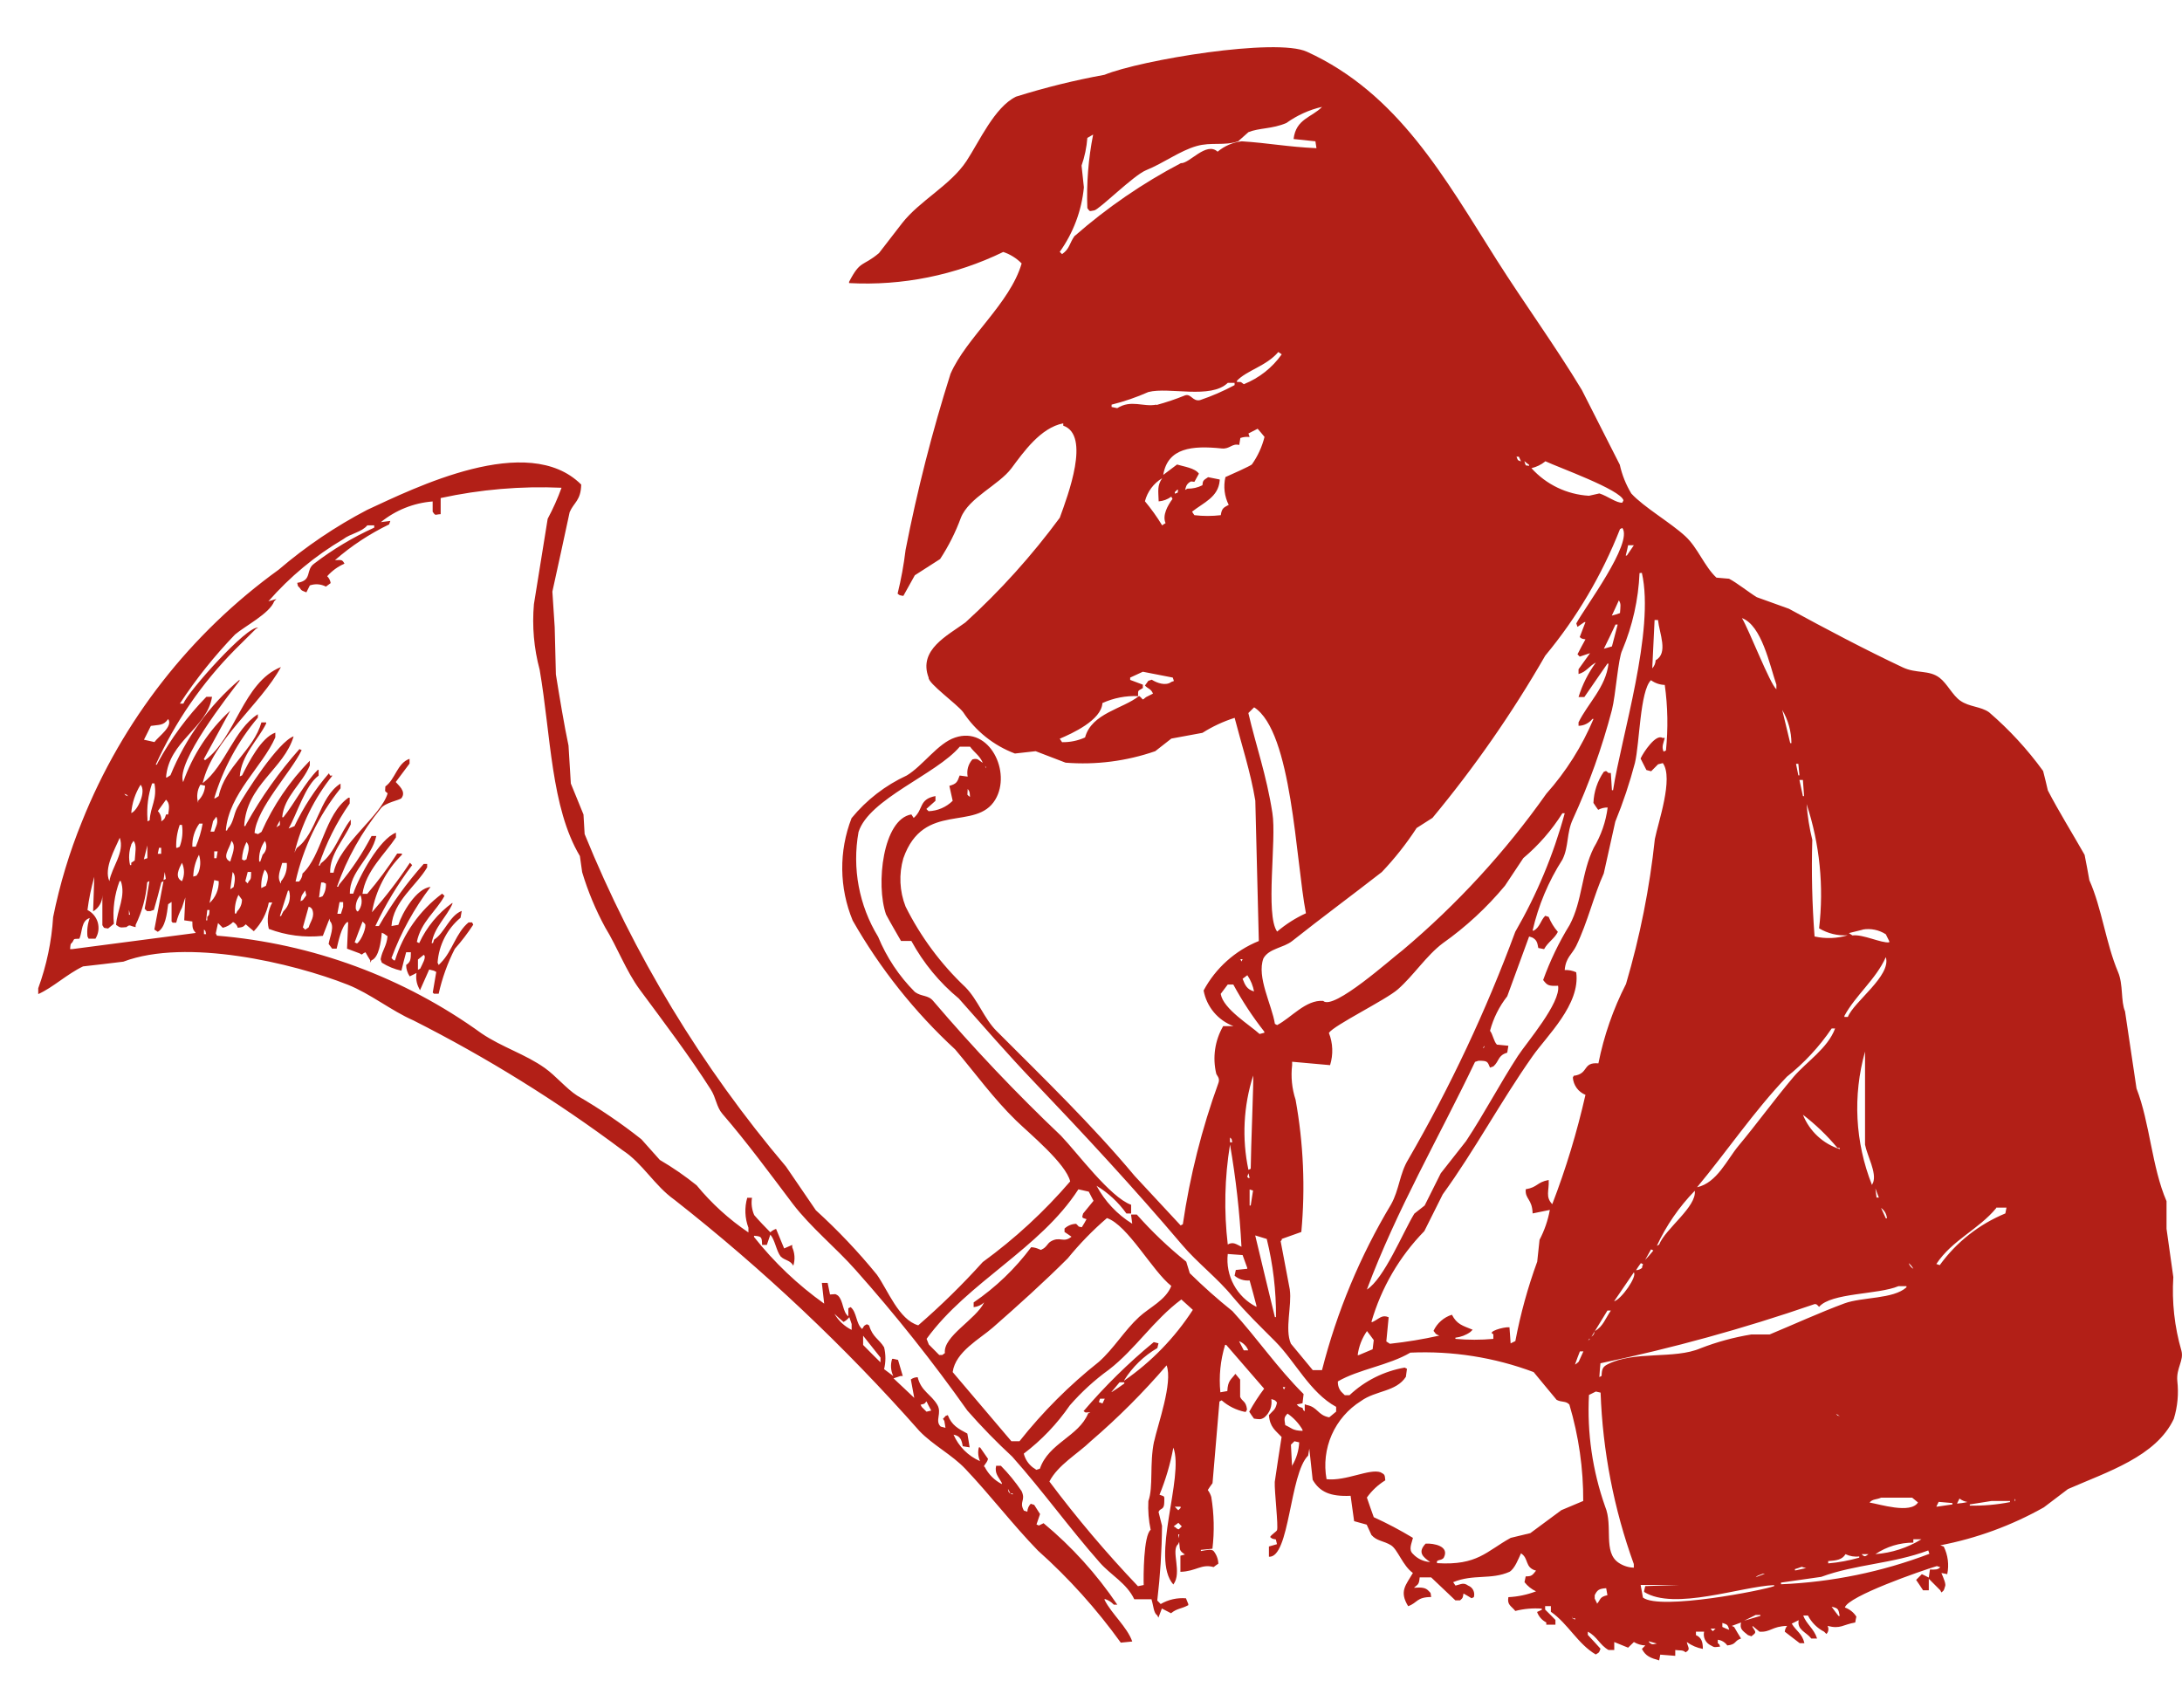 <svg width="46" height="36" viewBox="0 0 46 36" fill="none" xmlns="http://www.w3.org/2000/svg">
<path fill-rule="evenodd" clip-rule="evenodd" d="M45.988 28.477C45.842 27.973 45.784 27.448 45.817 26.924C45.769 26.586 45.723 26.244 45.674 25.906V25.324C45.362 24.602 45.324 23.674 45.041 22.947C44.961 22.406 44.881 21.863 44.799 21.322C44.707 21.107 44.764 20.758 44.653 20.496C44.393 19.881 44.311 19.148 44.047 18.557C44.016 18.379 43.982 18.201 43.947 18.023C43.695 17.578 43.395 17.096 43.172 16.664C43.141 16.527 43.107 16.391 43.072 16.254C42.741 15.798 42.359 15.383 41.932 15.016C41.754 14.891 41.517 14.906 41.327 14.773C41.163 14.66 41.049 14.41 40.889 14.289C40.667 14.119 40.398 14.205 40.113 14.07C39.321 13.697 38.483 13.254 37.713 12.834C37.488 12.752 37.26 12.672 37.035 12.59C36.871 12.49 36.609 12.281 36.451 12.201C36.363 12.195 36.275 12.185 36.185 12.178C35.928 11.938 35.793 11.547 35.529 11.305C35.219 11.018 34.654 10.693 34.391 10.405C34.277 10.217 34.195 10.012 34.148 9.798C33.883 9.272 33.615 8.747 33.348 8.222C32.788 7.294 32.129 6.39 31.553 5.481C30.453 3.745 29.477 1.97 27.553 1.091C26.904 0.791 24.053 1.263 23.284 1.577C22.653 1.692 22.03 1.846 21.418 2.038C20.965 2.261 20.646 2.983 20.375 3.395C20.037 3.907 19.389 4.229 19.017 4.706L18.531 5.335C18.182 5.63 18.142 5.474 17.9 5.942V5.968C19.021 6.029 20.14 5.803 21.15 5.312C21.297 5.361 21.43 5.444 21.538 5.554C21.293 6.399 20.367 7.122 20.038 7.882C19.652 9.1 19.336 10.339 19.091 11.593C19.054 11.903 18.998 12.211 18.923 12.515C18.97 12.554 18.956 12.548 19.044 12.563C19.124 12.417 19.206 12.272 19.286 12.128C19.464 12.013 19.642 11.901 19.819 11.786C19.998 11.513 20.145 11.221 20.257 10.915C20.427 10.489 21.057 10.227 21.323 9.872C21.575 9.534 21.938 9.015 22.415 8.925V8.974C22.995 9.174 22.515 10.437 22.342 10.915C21.753 11.714 21.087 12.454 20.353 13.122C19.981 13.397 19.353 13.696 19.577 14.286C19.561 14.405 20.177 14.845 20.304 15.013C20.566 15.412 20.949 15.718 21.396 15.886L21.833 15.837C22.043 15.919 22.253 15.999 22.464 16.079C23.104 16.13 23.747 16.047 24.354 15.837C24.469 15.749 24.581 15.661 24.694 15.571C24.913 15.53 25.132 15.489 25.35 15.45C25.561 15.316 25.789 15.21 26.028 15.134C26.166 15.671 26.364 16.272 26.464 16.88C26.489 17.868 26.514 18.852 26.538 19.839C26.04 20.04 25.628 20.409 25.374 20.882C25.405 21.051 25.48 21.209 25.59 21.341C25.701 21.473 25.844 21.574 26.005 21.634H25.786C25.611 21.936 25.559 22.294 25.64 22.634C25.648 22.671 25.724 22.726 25.688 22.827C25.337 23.793 25.085 24.793 24.936 25.81C24.92 25.817 24.905 25.826 24.89 25.835C24.563 25.485 24.241 25.135 23.919 24.79C23.019 23.712 22 22.728 21.008 21.735C20.745 21.472 20.614 21.077 20.353 20.813C19.836 20.325 19.409 19.749 19.091 19.113C18.963 18.788 18.947 18.43 19.044 18.094C19.472 16.877 20.576 17.539 20.983 16.857C21.327 16.283 20.865 15.303 20.136 15.549C19.772 15.668 19.458 16.143 19.116 16.349C18.665 16.557 18.267 16.864 17.952 17.249C17.682 17.945 17.691 18.718 17.976 19.407C18.552 20.418 19.281 21.335 20.136 22.124C20.558 22.624 20.954 23.171 21.421 23.624C21.698 23.894 22.472 24.53 22.561 24.907C22.015 25.543 21.396 26.114 20.718 26.607C20.293 27.079 19.838 27.525 19.358 27.941C18.948 27.824 18.716 27.195 18.486 26.873C18.092 26.389 17.662 25.936 17.2 25.516L16.57 24.594C14.793 22.497 13.36 20.131 12.325 17.584C12.316 17.447 12.31 17.31 12.301 17.172C12.212 16.953 12.122 16.736 12.034 16.518C12.019 16.252 12.002 15.984 11.985 15.718C11.899 15.318 11.79 14.663 11.719 14.218C11.712 13.886 11.702 13.556 11.694 13.224C11.679 12.974 11.663 12.724 11.645 12.472C11.768 11.915 11.889 11.357 12.009 10.798C12.099 10.589 12.245 10.554 12.253 10.216C11.127 9.093 8.731 10.292 7.741 10.749C7.073 11.098 6.447 11.521 5.874 12.011C4.016 13.352 2.577 15.195 1.727 17.323C1.462 17.973 1.259 18.647 1.12 19.335C1.088 19.847 0.982 20.353 0.806 20.835V20.958C1.114 20.821 1.412 20.536 1.751 20.374C2.034 20.343 2.317 20.309 2.601 20.274C3.927 19.774 6.167 20.3 7.329 20.759C7.803 20.946 8.253 21.311 8.712 21.511C10.261 22.294 11.738 23.211 13.126 24.251C13.55 24.526 13.794 24.993 14.218 25.294C16.084 26.759 17.813 28.39 19.383 30.169C19.671 30.469 20.069 30.669 20.353 30.969C20.88 31.525 21.346 32.139 21.882 32.691C22.533 33.272 23.118 33.923 23.628 34.631L23.87 34.607C23.76 34.297 23.436 34.027 23.287 33.732V33.709C23.361 33.731 23.428 33.773 23.481 33.83H23.554C23.12 33.187 22.597 32.608 22 32.113C21.967 32.131 21.933 32.147 21.9 32.162L21.851 32.139C21.877 32.066 21.9 31.994 21.926 31.92L21.803 31.727L21.73 31.703C21.686 31.748 21.66 31.808 21.658 31.871L21.586 31.848C21.476 31.656 21.632 31.639 21.536 31.435C21.407 31.244 21.262 31.066 21.1 30.902H21C20.964 31.068 21.052 31.135 21.121 31.266V31.289C20.965 31.209 20.839 31.082 20.759 30.926C20.708 30.912 20.805 30.859 20.829 30.756C20.774 30.674 20.716 30.594 20.661 30.514H20.636C20.611 30.611 20.62 30.713 20.661 30.805C20.411 30.696 20.211 30.496 20.102 30.246C20.247 30.273 20.273 30.357 20.296 30.49L20.442 30.514C20.427 30.414 20.409 30.314 20.393 30.223C20.204 30.123 20.063 30.049 19.981 29.834C19.91 29.865 19.952 29.834 19.908 29.883C19.864 29.932 19.876 29.891 19.908 29.957C19.918 30.006 19.925 30.057 19.932 30.102C19.9 30.094 19.868 30.086 19.832 30.076C19.701 29.953 19.864 29.795 19.76 29.617C19.628 29.393 19.419 29.332 19.346 29.035C19.294 29.035 19.244 29.052 19.202 29.082C19.225 29.213 19.251 29.342 19.274 29.471C19.128 29.334 18.984 29.195 18.837 29.059C18.885 29.043 18.937 29.025 18.984 29.01H19.032C18.999 28.897 18.966 28.783 18.932 28.67L18.832 28.647H18.808C18.769 28.767 18.777 28.897 18.832 29.01L18.638 28.865C18.675 28.713 18.675 28.555 18.638 28.404C18.531 28.228 18.397 28.195 18.322 27.943L18.275 27.918C18.191 27.959 18.226 27.953 18.175 28.018C18.042 27.906 18.067 27.668 17.933 27.557C17.916 27.564 17.9 27.572 17.884 27.582V27.752C17.758 27.652 17.784 27.428 17.666 27.314C17.595 27.268 17.619 27.287 17.498 27.291C17.481 27.209 17.464 27.129 17.448 27.047H17.326C17.343 27.193 17.359 27.34 17.375 27.484C16.818 27.087 16.32 26.614 15.896 26.078V26.053C16.06 26.064 16.061 26.082 16.066 26.246H16.166C16.19 26.174 16.214 26.102 16.24 26.029C16.34 26.143 16.364 26.369 16.458 26.49C16.549 26.578 16.658 26.564 16.724 26.684C16.765 26.556 16.756 26.417 16.701 26.295V26.246C16.644 26.272 16.588 26.295 16.531 26.32C16.473 26.182 16.418 26.045 16.361 25.908C16.316 25.923 16.274 25.947 16.24 25.98C16.132 25.871 15.996 25.73 15.9 25.617C15.85 25.502 15.833 25.376 15.853 25.252H15.753C15.693 25.459 15.702 25.681 15.778 25.883V25.983C15.368 25.706 15 25.371 14.686 24.989C14.441 24.792 14.182 24.613 13.91 24.454C13.78 24.31 13.651 24.165 13.522 24.019C13.093 23.679 12.639 23.371 12.165 23.097C11.938 22.95 11.716 22.679 11.484 22.515C11.071 22.222 10.584 22.079 10.151 21.786C8.515 20.603 6.586 19.891 4.573 19.726C4.565 19.708 4.556 19.693 4.549 19.677L4.596 19.46C4.629 19.491 4.662 19.525 4.696 19.56C4.778 19.541 4.854 19.499 4.913 19.439C4.938 19.451 4.959 19.467 4.976 19.488C4.994 19.509 5.006 19.534 5.013 19.56C5.129 19.546 5.123 19.542 5.181 19.487C5.238 19.536 5.295 19.587 5.351 19.632C5.512 19.465 5.622 19.255 5.667 19.027H5.74C5.647 19.197 5.621 19.395 5.667 19.583C6.03 19.721 6.42 19.771 6.806 19.73C6.848 19.624 6.888 19.519 6.928 19.415C6.937 19.4 6.944 19.382 6.953 19.366V19.415C7.064 19.529 6.953 19.743 6.928 19.9C6.953 19.933 6.976 19.964 7.002 20H7.097C7.138 19.832 7.197 19.537 7.316 19.442H7.34C7.333 19.627 7.324 19.815 7.316 20C7.404 20.032 7.494 20.065 7.583 20.1C7.654 20.145 7.605 20.118 7.705 20.076C7.736 20.133 7.769 20.19 7.805 20.246V20.295L7.831 20.246C7.989 20.188 8.031 19.856 8.049 19.664C8.128 19.696 8.107 19.7 8.17 19.737C8.15 19.956 8.062 20.018 8.024 20.223C8.032 20.246 8.042 20.27 8.049 20.295C8.176 20.375 8.316 20.433 8.462 20.465C8.493 20.336 8.526 20.206 8.562 20.076H8.662C8.662 20.229 8.653 20.282 8.562 20.344C8.563 20.43 8.589 20.513 8.637 20.584C8.684 20.561 8.737 20.538 8.781 20.512C8.763 20.62 8.78 20.731 8.83 20.828C8.839 20.844 8.846 20.862 8.854 20.877C8.918 20.733 8.983 20.584 9.048 20.44L9.148 20.465L9.197 20.491C9.172 20.633 9.148 20.78 9.123 20.926C9.131 20.932 9.139 20.942 9.148 20.95H9.248C9.321 20.622 9.435 20.304 9.588 20.004C9.73 19.844 9.86 19.674 9.977 19.494C9.968 19.477 9.959 19.463 9.952 19.446H9.879C9.613 19.663 9.536 20.053 9.296 20.295L9.248 20.344C9.24 20.326 9.232 20.311 9.225 20.295C9.238 20.113 9.287 19.935 9.37 19.772C9.453 19.609 9.569 19.465 9.709 19.348C9.717 19.299 9.726 19.248 9.734 19.204C9.475 19.304 9.376 19.666 9.152 19.809C9.143 19.834 9.135 19.858 9.127 19.883H9.1C9.156 19.547 9.41 19.34 9.537 19.057V19.034C9.235 19.253 8.994 19.545 8.837 19.883C8.821 19.873 8.806 19.868 8.788 19.858C8.872 19.436 9.196 19.213 9.371 18.887C9.356 18.871 9.339 18.856 9.321 18.84C8.849 19.192 8.501 19.684 8.327 20.246H8.3C8.284 20.229 8.269 20.213 8.253 20.198C8.452 19.66 8.73 19.155 9.077 18.698C8.777 18.729 8.477 19.247 8.398 19.498C8.351 19.506 8.298 19.514 8.253 19.524C8.288 19.002 8.784 18.668 9.005 18.286V18.213H8.933C8.573 18.616 8.256 19.055 7.987 19.524H7.913C8.126 19.07 8.386 18.639 8.689 18.239C8.673 18.221 8.656 18.205 8.642 18.188C8.4 18.554 8.132 18.903 7.842 19.233C7.921 18.773 8.141 18.349 8.473 18.02V17.995H8.373C8.182 18.292 7.971 18.576 7.742 18.844H7.642C7.706 18.368 8.119 18 8.347 17.655V17.555C8.001 17.686 7.568 18.481 7.447 18.84H7.375C7.367 18.373 7.832 18.09 7.933 17.625H7.833C7.644 17.989 7.416 18.331 7.153 18.645L7.13 18.694H7.104C7.315 18.096 7.627 17.538 8.026 17.045C8.12 16.918 8.426 16.871 8.464 16.826C8.573 16.682 8.389 16.547 8.343 16.487C8.438 16.358 8.535 16.229 8.634 16.098V15.998C8.372 16.088 8.334 16.432 8.124 16.58C8.124 16.7 8.094 16.657 8.172 16.725C8.034 17.2 7.155 17.795 7.032 18.399H6.96C6.95 18.008 7.244 17.713 7.395 17.379V17.279C7.167 17.562 7.058 17.985 6.766 18.2C6.758 18.216 6.749 18.232 6.741 18.249H6.718C6.872 17.783 7.092 17.342 7.372 16.939V16.817H7.347C6.839 17.171 6.79 18.038 6.377 18.417C6.373 18.48 6.348 18.539 6.305 18.585H6.231C6.393 17.866 6.717 17.194 7.179 16.62V16.52C6.729 16.799 6.679 17.578 6.257 17.877C6.24 17.91 6.223 17.941 6.208 17.977C6.353 17.383 6.626 16.829 7.008 16.352H6.959C6.95 16.336 6.943 16.32 6.934 16.303C6.643 16.641 6.399 17.016 6.207 17.418L6.084 17.467C6.26 17.167 6.436 16.553 6.717 16.352V16.23H6.7C6.427 16.5 6.214 16.93 5.974 17.23H5.949C5.987 16.792 6.375 16.521 6.531 16.138V16.038C6.105 16.473 5.76 16.981 5.513 17.538L5.439 17.585L5.366 17.561C5.419 17.024 6.126 16.294 6.36 15.815C6.345 15.808 6.329 15.798 6.313 15.792C5.885 16.275 5.51 16.802 5.196 17.366C5.188 17.384 5.181 17.399 5.172 17.415H5.148C5.194 16.544 5.987 16.215 6.19 15.524C5.872 15.632 5.179 16.704 5.003 17.024C4.923 17.173 4.923 17.348 4.809 17.46C4.801 17.475 4.792 17.493 4.785 17.509H4.761C4.823 16.733 5.534 16.165 5.804 15.546V15.446C5.504 15.552 5.243 16.071 5.104 16.346C5.087 16.353 5.071 16.36 5.055 16.369C5.089 15.914 5.44 15.603 5.611 15.254V15.23H5.511C5.347 15.814 4.739 16.166 4.611 16.783L4.539 16.83H4.516C4.703 16.206 5.016 15.628 5.436 15.13V15.058C4.928 15.384 4.756 16.138 4.272 16.513C4.482 15.6 5.5 14.848 5.922 14.063C5.122 14.386 4.975 15.55 4.322 16.028L4.297 16.003C4.482 15.663 4.668 15.325 4.853 14.983C4.403 15.396 4.063 15.913 3.861 16.489C3.699 16.075 4.823 14.653 5.049 14.354V14.331C4.41 14.875 3.911 15.565 3.594 16.343C3.569 16.358 3.545 16.374 3.52 16.391H3.5C3.559 15.62 4.365 15.354 4.47 14.691H4.35C3.949 15.103 3.606 15.568 3.33 16.072C3.322 16.09 3.314 16.105 3.307 16.121H3.283C3.693 15.22 4.259 14.399 4.955 13.695C5.102 13.55 5.246 13.404 5.393 13.26C5.408 13.252 5.424 13.244 5.44 13.234C5.213 13.181 3.971 14.572 3.865 14.834H3.792C4.133 14.313 4.523 13.825 4.955 13.377C5.161 13.201 5.688 12.931 5.78 12.677C5.797 12.661 5.813 12.645 5.828 12.628L5.658 12.677C6.111 12.159 6.643 11.718 7.235 11.368C7.387 11.249 7.625 11.221 7.744 11.075H7.889V11.124C7.442 11.327 7.019 11.58 6.629 11.878C6.429 12.014 6.598 12.237 6.266 12.288C6.289 12.376 6.266 12.339 6.314 12.388C6.358 12.46 6.377 12.454 6.459 12.488C6.482 12.439 6.508 12.388 6.532 12.342C6.587 12.323 6.646 12.315 6.704 12.319C6.762 12.324 6.819 12.34 6.871 12.367L6.971 12.293C6.963 12.238 6.937 12.187 6.898 12.148C6.999 12.034 7.123 11.944 7.262 11.883C7.213 11.793 7.201 11.806 7.062 11.809C7.407 11.508 7.791 11.255 8.203 11.056C8.211 11.033 8.219 11.008 8.229 10.982C8.163 10.992 8.099 11 8.029 11.008C8.341 10.755 8.721 10.603 9.121 10.572V10.789C9.187 10.883 9.164 10.846 9.29 10.84V10.5C10.127 10.318 10.983 10.245 11.838 10.283C11.757 10.508 11.659 10.726 11.546 10.937C11.45 11.537 11.353 12.137 11.256 12.737C11.215 13.201 11.256 13.67 11.377 14.12C11.615 15.507 11.613 17.02 12.225 18.048C12.242 18.161 12.258 18.274 12.273 18.388C12.394 18.791 12.557 19.182 12.758 19.552C13.014 19.968 13.195 20.466 13.486 20.862C13.986 21.538 14.539 22.267 14.986 22.972C15.096 23.144 15.103 23.335 15.228 23.481C15.746 24.081 16.228 24.737 16.709 25.374C17.094 25.88 17.623 26.304 18.043 26.78C18.881 27.722 19.666 28.71 20.394 29.739C20.692 30.079 21.008 30.403 21.34 30.71C21.985 31.435 22.54 32.21 23.184 32.941C23.416 33.206 23.751 33.376 23.912 33.716H24.275C24.32 33.864 24.319 34.005 24.397 34.056C24.404 34.071 24.413 34.089 24.421 34.104C24.444 34.04 24.469 33.976 24.494 33.911L24.687 34.011C24.82 33.903 24.9 33.923 25.051 33.841V33.817L25.002 33.696C24.816 33.681 24.63 33.723 24.469 33.817C24.444 33.792 24.421 33.769 24.397 33.743C24.459 33.22 24.493 32.694 24.497 32.167C24.472 32.067 24.447 31.974 24.424 31.876C24.456 31.788 24.54 31.843 24.544 31.683C24.548 31.523 24.559 31.556 24.444 31.513C24.576 31.193 24.673 30.86 24.736 30.519C24.971 31.138 24.248 32.857 24.736 33.405C24.928 33.152 24.677 32.685 24.836 32.556C24.843 32.54 24.851 32.525 24.859 32.507C24.879 32.683 24.853 32.685 24.98 32.773L24.885 32.798V33.138C25.217 33.128 25.329 32.964 25.585 33.038C25.615 33.015 25.648 32.989 25.685 32.966C25.681 32.869 25.646 32.776 25.585 32.7C25.54 32.651 25.43 32.681 25.316 32.7V32.675L25.56 32.651C25.603 32.288 25.595 31.921 25.536 31.56C25.52 31.507 25.495 31.457 25.462 31.413C25.495 31.364 25.527 31.313 25.562 31.269C25.61 30.694 25.659 30.12 25.708 29.548C25.723 29.538 25.739 29.53 25.755 29.523C25.893 29.644 26.06 29.727 26.24 29.765H26.264C26.273 29.749 26.28 29.731 26.289 29.716C26.267 29.53 26.189 29.554 26.144 29.45V29.085C26.112 29.046 26.079 29.005 26.044 28.964C25.953 29.087 25.884 29.105 25.874 29.327C25.825 29.337 25.774 29.345 25.727 29.353C25.694 29.016 25.728 28.677 25.827 28.353H25.85L26.65 29.277C26.534 29.431 26.429 29.593 26.336 29.762C26.367 29.81 26.4 29.862 26.436 29.908C26.549 29.922 26.576 29.934 26.655 29.883C26.71 29.836 26.753 29.776 26.779 29.709C26.804 29.641 26.812 29.568 26.802 29.496C26.889 29.523 26.873 29.514 26.921 29.568C26.893 29.728 26.833 29.738 26.751 29.834C26.77 30.09 26.891 30.158 27.018 30.295C26.97 30.609 26.918 30.926 26.874 31.242C26.864 31.428 26.954 32.188 26.921 32.26C26.907 32.293 26.807 32.348 26.776 32.404C26.825 32.443 26.809 32.438 26.897 32.455C26.905 32.486 26.914 32.52 26.921 32.555L26.751 32.604V32.82C27.19 32.848 27.185 31.072 27.577 30.688C27.585 30.639 27.593 30.588 27.602 30.541C27.625 30.76 27.648 30.979 27.673 31.197C27.821 31.453 28.044 31.555 28.473 31.535C28.498 31.715 28.521 31.891 28.547 32.07C28.635 32.094 28.724 32.117 28.812 32.143C28.844 32.217 28.879 32.287 28.912 32.361C29.026 32.492 29.167 32.481 29.325 32.578C29.466 32.666 29.572 33.01 29.786 33.162C29.64 33.416 29.491 33.545 29.686 33.862C29.886 33.792 29.86 33.671 30.171 33.669C30.156 33.569 30.171 33.595 30.123 33.546C30.054 33.466 29.968 33.464 29.808 33.474C29.892 33.398 29.915 33.415 29.929 33.255H30.171L30.681 33.739H30.781C30.84 33.685 30.834 33.7 30.853 33.595C30.91 33.628 30.967 33.659 31.023 33.695C31.04 33.688 31.056 33.678 31.071 33.672C31.085 33.624 31.081 33.572 31.059 33.526C31.037 33.481 30.998 33.446 30.951 33.428C30.851 33.356 30.802 33.401 30.684 33.428C30.668 33.404 30.652 33.379 30.635 33.356C31.061 33.18 31.435 33.311 31.824 33.137C31.935 33.069 32.01 32.865 32.065 32.748C32.236 32.856 32.139 33.048 32.382 33.113C32.303 33.213 32.289 33.234 32.164 33.234C32.154 33.276 32.146 33.314 32.139 33.356C32.204 33.439 32.287 33.505 32.382 33.549C32.195 33.621 31.999 33.662 31.799 33.672C31.769 33.838 31.859 33.854 31.945 33.963C32.127 33.916 32.316 33.9 32.504 33.914V33.938L32.404 33.984C32.438 34.08 32.508 34.159 32.598 34.205V34.252H32.791V34.152C32.721 34.078 32.646 34.006 32.574 33.934V33.861H32.695V33.98C33.053 34.227 33.267 34.664 33.641 34.88C33.715 34.831 33.705 34.858 33.741 34.759C33.653 34.659 33.564 34.566 33.474 34.468V34.4C33.669 34.5 33.724 34.681 33.911 34.786H34.031V34.618L34.323 34.737L34.445 34.618C34.518 34.662 34.601 34.687 34.686 34.69C34.663 34.714 34.638 34.737 34.614 34.763C34.694 34.917 34.796 34.954 34.978 35.005C34.985 34.966 34.995 34.925 35.001 34.884L35.317 34.909V34.786C35.417 34.802 35.474 34.778 35.534 34.835C35.645 34.773 35.589 34.743 35.56 34.618C35.661 34.691 35.776 34.741 35.899 34.763C35.899 34.605 35.864 34.521 35.753 34.472V34.4H35.925C35.912 34.458 35.919 34.518 35.945 34.571C35.972 34.623 36.015 34.666 36.069 34.69C36.147 34.739 36.153 34.726 36.263 34.714C36.231 34.642 36.263 34.685 36.214 34.642V34.57C36.254 34.575 36.292 34.588 36.327 34.609C36.361 34.63 36.391 34.657 36.414 34.69C36.614 34.669 36.556 34.59 36.704 34.544C36.655 34.464 36.604 34.382 36.559 34.302L36.51 34.278C36.574 34.253 36.638 34.23 36.704 34.206C36.675 34.339 36.725 34.372 36.85 34.472L36.923 34.497C37.029 34.415 37.023 34.419 36.946 34.302V34.278L37.093 34.4C37.329 34.415 37.354 34.286 37.675 34.278C37.647 34.313 37.63 34.355 37.626 34.4C37.731 34.48 37.835 34.56 37.94 34.642H38.04C37.992 34.435 37.864 34.386 37.773 34.23L37.919 34.157C37.88 34.364 38.08 34.407 38.185 34.544H38.307C38.24 34.333 38.083 34.244 38.015 34.06H38.115C38.19 34.206 38.309 34.325 38.455 34.4L38.504 34.448C38.526 34.426 38.54 34.398 38.544 34.367C38.548 34.336 38.543 34.305 38.528 34.278C38.804 34.349 38.848 34.251 39.111 34.206C39.117 34.165 39.126 34.124 39.135 34.083C39.079 33.993 38.993 33.925 38.893 33.89C38.958 33.653 40.493 33.118 40.832 33.017L40.904 33.04C40.854 33.095 40.799 33.093 40.686 33.089C40.679 33.148 40.67 33.202 40.662 33.259C40.613 33.235 40.567 33.21 40.516 33.187C40.477 33.228 40.437 33.267 40.395 33.308C40.444 33.38 40.495 33.454 40.541 33.527H40.662V33.284C40.743 33.364 40.823 33.446 40.904 33.527C40.913 33.542 40.921 33.557 40.928 33.573C40.983 33.525 40.975 33.542 41.002 33.454C41.034 33.403 40.975 33.278 40.928 33.163C40.969 33.169 41.01 33.179 41.051 33.187C41.092 32.99 41.066 32.785 40.977 32.605C40.953 32.597 40.928 32.589 40.904 32.579C41.67 32.432 42.407 32.162 43.087 31.779C43.258 31.651 43.427 31.522 43.596 31.393C44.425 31.029 45.453 30.709 45.827 29.914C45.907 29.655 45.932 29.383 45.901 29.114C45.877 28.84 46.043 28.684 45.988 28.477ZM21.3 31.484H21.349V31.508C21.249 31.467 21.261 31.451 21.249 31.387C21.266 31.42 21.283 31.451 21.3 31.484ZM19.532 29.545C19.563 29.609 19.596 29.674 19.632 29.738L19.532 29.762L19.432 29.662L19.407 29.615C19.5 29.59 19.48 29.607 19.529 29.545H19.532ZM18.196 28.16C18.318 28.315 18.438 28.467 18.562 28.621V28.721C18.438 28.6 18.318 28.479 18.196 28.355V28.16ZM17.785 27.869C17.831 27.844 17.872 27.81 17.905 27.769C17.921 27.818 17.938 27.869 17.954 27.914V28.037C17.802 27.962 17.676 27.844 17.591 27.697C17.652 27.758 17.717 27.815 17.782 27.869H17.785ZM8.811 20.23C8.851 20.197 8.892 20.166 8.933 20.13C9 20.173 8.897 20.335 8.859 20.421L8.811 20.446V20.23ZM7.598 18.871C7.621 18.927 7.629 18.988 7.621 19.049C7.612 19.109 7.587 19.166 7.549 19.213H7.526C7.517 19.195 7.509 19.178 7.501 19.164C7.496 19.111 7.502 19.057 7.519 19.007C7.536 18.956 7.564 18.91 7.6 18.871H7.598ZM7.646 19.43C7.662 19.447 7.679 19.461 7.694 19.478C7.735 19.527 7.626 19.82 7.526 19.891L7.477 19.867C7.529 19.721 7.588 19.574 7.643 19.43H7.646ZM7.161 19.018H7.234V19.118C7.219 19.167 7.201 19.218 7.187 19.265H7.112C7.127 19.178 7.143 19.1 7.158 19.018H7.161ZM6.774 18.605H6.821L6.87 18.629C6.877 18.724 6.851 18.818 6.798 18.897C6.774 18.904 6.75 18.912 6.726 18.922C6.738 18.816 6.754 18.709 6.771 18.605H6.774ZM6.579 19.164C6.646 19.326 6.545 19.42 6.507 19.551L6.434 19.6L6.385 19.551C6.425 19.406 6.467 19.262 6.507 19.115C6.575 19.147 6.531 19.113 6.576 19.164H6.579ZM6.434 18.775L6.458 18.875C6.434 18.908 6.409 18.942 6.385 18.975L6.336 19C6.353 18.85 6.377 18.865 6.431 18.775H6.434ZM6.093 18.775C6.116 18.852 6.117 18.933 6.096 19.011C6.075 19.088 6.033 19.158 5.974 19.213C5.958 19.244 5.94 19.277 5.925 19.313H5.9C5.958 19.135 6.014 18.957 6.07 18.779L6.093 18.775ZM6.046 18.193C6.052 18.262 6.045 18.332 6.024 18.399C6.004 18.465 5.97 18.527 5.925 18.58V18.629C5.825 18.5 5.915 18.336 5.949 18.193H6.046ZM5.9 17.293V17.393C5.876 17.408 5.853 17.426 5.827 17.441C5.85 17.393 5.873 17.344 5.9 17.3V17.293ZM5.608 18.674C5.577 18.689 5.544 18.705 5.508 18.723C5.501 18.589 5.526 18.456 5.58 18.334C5.684 18.428 5.648 18.551 5.605 18.678L5.608 18.674ZM5.585 17.728C5.611 17.775 5.621 17.829 5.612 17.882C5.603 17.935 5.577 17.983 5.537 18.019C5.521 18.066 5.504 18.119 5.487 18.164H5.464C5.452 18.011 5.494 17.858 5.582 17.732L5.585 17.728ZM5.245 18.576C5.237 18.594 5.23 18.609 5.222 18.625C5.205 18.609 5.188 18.594 5.172 18.576L5.222 18.383H5.294C5.291 18.5 5.3 18.529 5.242 18.58L5.245 18.576ZM5.196 17.754C5.29 17.854 5.22 17.988 5.196 18.117L5.148 18.141L5.101 18.117C5.107 17.992 5.138 17.87 5.193 17.758L5.196 17.754ZM5.028 18.867C5.052 18.9 5.076 18.934 5.101 18.967C5.101 19.012 5.093 19.057 5.075 19.099C5.058 19.141 5.033 19.179 5.001 19.211C4.992 19.227 4.985 19.243 4.978 19.26H4.952C4.942 19.126 4.967 18.992 5.025 18.871L5.028 18.867ZM4.928 18.699L4.855 18.748C4.873 18.625 4.889 18.504 4.904 18.383C4.978 18.461 4.947 18.592 4.926 18.7L4.928 18.699ZM4.881 17.728C4.988 17.84 4.887 18.028 4.855 18.164C4.666 18.082 4.839 17.893 4.879 17.732L4.881 17.728ZM3.207 16.516H3.256C3.319 16.855 3.17 17.002 3.156 17.293C3.141 17.299 3.125 17.308 3.109 17.316V17.268C3.091 17.015 3.123 16.76 3.205 16.52L3.207 16.516ZM3.107 17.824V18.092C3.082 18.099 3.058 18.109 3.033 18.117L3.107 17.824ZM2.961 16.541C3.092 16.678 2.9 17.096 2.767 17.141C2.784 16.929 2.851 16.725 2.963 16.545L2.961 16.541ZM2.767 17.801C2.782 17.777 2.799 17.754 2.814 17.728C2.889 17.806 2.85 17.982 2.84 18.141C2.814 18.156 2.791 18.174 2.767 18.189V18.238H2.742C2.708 18.094 2.718 17.944 2.769 17.805L2.767 17.801ZM2.718 19.184L2.742 19.284H2.718V19.184ZM2.693 16.784C2.622 16.753 2.665 16.784 2.621 16.735C2.7 16.77 2.651 16.736 2.7 16.787L2.693 16.784ZM2.523 17.657C2.637 17.968 2.351 18.288 2.306 18.577C2.184 18.307 2.422 17.906 2.525 17.66L2.523 17.657ZM4.174 18.409C4.127 18.481 4.174 18.448 4.074 18.481C4.078 18.32 4.119 18.162 4.195 18.02C4.236 18.149 4.23 18.288 4.176 18.412L4.174 18.409ZM4.488 17.317C4.514 17.284 4.537 17.251 4.562 17.217C4.613 17.344 4.548 17.426 4.514 17.533H4.439C4.457 17.465 4.475 17.393 4.49 17.32L4.488 17.317ZM4.588 17.948C4.58 17.997 4.571 18.048 4.564 18.093H4.516V17.948H4.588ZM4.516 18.554C4.547 18.562 4.58 18.571 4.611 18.577C4.614 18.663 4.598 18.749 4.564 18.829C4.531 18.908 4.481 18.98 4.417 19.038C4.45 18.879 4.482 18.719 4.516 18.557V18.554ZM4.369 19.185H4.417C4.41 19.285 4.417 19.285 4.369 19.329V19.403H4.346C4.353 19.332 4.361 19.262 4.369 19.188V19.185ZM4.346 19.694H4.3V19.594C4.346 19.647 4.324 19.609 4.346 19.7V19.694ZM4.224 16.542C4.257 16.548 4.289 16.557 4.324 16.565C4.316 16.684 4.264 16.797 4.178 16.88V16.929C4.159 16.865 4.153 16.798 4.161 16.732C4.168 16.666 4.19 16.602 4.224 16.545V16.542ZM4.199 17.364H4.272C4.243 17.531 4.194 17.694 4.127 17.85H4.055C4.049 17.677 4.1 17.508 4.2 17.367L4.199 17.364ZM3.836 18.577C3.674 18.497 3.775 18.307 3.836 18.19C3.864 18.251 3.879 18.318 3.879 18.385C3.879 18.452 3.864 18.519 3.836 18.58V18.577ZM3.788 17.39H3.836C3.86 17.545 3.843 17.703 3.788 17.85C3.771 17.858 3.754 17.868 3.738 17.874H3.715C3.709 17.71 3.734 17.547 3.788 17.393V17.39ZM3.496 16.856C3.585 16.935 3.566 17.04 3.545 17.171H3.5C3.471 17.271 3.469 17.265 3.4 17.317C3.405 17.278 3.401 17.238 3.388 17.2C3.376 17.162 3.355 17.128 3.328 17.099C3.384 17.022 3.439 16.941 3.5 16.859L3.496 16.856ZM3.496 18.53L3.447 18.554C3.457 18.497 3.465 18.44 3.473 18.384L3.496 18.53ZM3.352 17.874H3.398V18H3.326C3.334 17.959 3.343 17.918 3.352 17.877V17.874ZM3.398 18.602C3.415 18.595 3.432 18.587 3.447 18.577C3.384 18.919 3.318 19.259 3.254 19.597C3.279 19.612 3.303 19.63 3.326 19.645C3.486 19.559 3.519 19.267 3.545 19.063C3.569 19.048 3.594 19.03 3.617 19.015V19.427C3.626 19.435 3.634 19.443 3.641 19.452H3.715C3.742 19.342 3.783 19.236 3.836 19.136C3.861 19.063 3.884 18.991 3.907 18.919C3.901 19.079 3.893 19.241 3.884 19.403L4.055 19.427C4.055 19.577 4.066 19.595 4.127 19.669L1.527 20.009H1.478C1.488 19.909 1.478 19.909 1.527 19.864C1.576 19.774 1.546 19.802 1.674 19.79C1.741 19.634 1.709 19.411 1.892 19.354C1.846 19.478 1.83 19.611 1.844 19.743C1.851 19.759 1.859 19.775 1.868 19.79H2.012C2.043 19.74 2.064 19.684 2.073 19.625C2.081 19.567 2.077 19.507 2.062 19.45C2.046 19.393 2.018 19.34 1.981 19.295C1.943 19.249 1.897 19.212 1.844 19.185C1.874 18.948 1.923 18.714 1.988 18.485C1.98 18.728 1.973 18.97 1.963 19.214C2.023 19.179 2.072 19.129 2.106 19.069C2.141 19.009 2.158 18.941 2.158 18.872V19.505C2.207 19.579 2.17 19.556 2.279 19.575C2.319 19.544 2.359 19.511 2.401 19.475C2.372 19.17 2.413 18.862 2.521 18.575H2.547C2.658 18.895 2.469 19.183 2.447 19.499C2.539 19.563 2.531 19.557 2.665 19.546C2.744 19.479 2.736 19.524 2.859 19.546V19.5C2.996 19.218 3.079 18.913 3.103 18.6C3.119 18.593 3.135 18.585 3.15 18.575C3.119 18.77 3.086 18.964 3.05 19.159C3.066 19.173 3.082 19.19 3.099 19.208H3.17C3.194 19.198 3.219 19.19 3.244 19.183C3.3 18.994 3.352 18.8 3.4 18.605L3.398 18.602ZM3.254 15.644L3.035 15.595C3.084 15.495 3.135 15.401 3.18 15.304C3.348 15.276 3.445 15.304 3.545 15.159C3.654 15.315 3.342 15.523 3.254 15.647V15.644ZM40.506 32.452C40.212 32.632 39.88 32.739 39.536 32.765C39.773 32.606 40.051 32.522 40.336 32.522V32.452H40.506ZM39.415 31.675C39.479 31.6 39.557 31.618 39.656 31.575H40.312L40.434 31.675C40.279 31.924 39.618 31.709 39.415 31.678V31.675ZM40.338 26.751C40.292 26.724 40.256 26.681 40.238 26.63C40.28 26.664 40.314 26.706 40.338 26.754V26.751ZM40.191 27.116V27.14C39.912 27.392 39.262 27.34 38.883 27.479C38.364 27.671 37.814 27.923 37.306 28.134H36.918C36.553 28.194 36.195 28.291 35.85 28.425C35.298 28.663 34.45 28.472 33.887 28.765C33.787 28.817 33.769 28.865 33.764 29.007C33.748 29.014 33.732 29.023 33.717 29.032C33.723 28.932 33.731 28.832 33.74 28.741C35.26 28.423 36.759 28.009 38.227 27.503C38.297 27.468 38.327 27.534 38.349 27.552C38.602 27.252 39.596 27.296 40.021 27.116H40.191ZM39.391 32.765C39.322 32.815 39.31 32.831 39.246 32.765H39.391ZM38.905 32.765C38.995 32.809 39.096 32.826 39.196 32.813V32.839C38.982 32.9 38.763 32.941 38.541 32.96V32.911C38.713 32.9 38.833 32.885 38.905 32.768V32.765ZM38.711 29.807C38.736 29.823 38.76 29.841 38.785 29.856C38.711 29.828 38.754 29.859 38.711 29.81V29.807ZM38.082 33.057L37.863 33.106H37.84V33.081C37.888 33.065 37.94 33.05 37.983 33.032C38.018 33.045 38.049 33.053 38.082 33.06V33.057ZM37.207 33.179L37.014 33.251C37.052 33.21 37.106 33.204 37.16 33.179H37.207ZM33.621 28.059V28.065C33.596 28.147 33.602 28.134 33.55 28.182C33.574 28.144 33.598 28.104 33.621 28.065C33.709 27.919 33.798 27.776 33.887 27.63H33.959C33.853 27.781 33.791 27.975 33.621 28.062V28.059ZM34.03 27.431C34.168 27.231 34.307 27.026 34.444 26.825C34.518 26.91 34.184 27.389 34.03 27.434V27.431ZM34.492 26.776C34.523 26.727 34.557 26.676 34.592 26.63C34.675 26.663 34.618 26.651 34.617 26.73C34.582 26.759 34.538 26.777 34.492 26.779V26.776ZM34.685 26.557C34.727 26.485 34.768 26.411 34.807 26.339C34.822 26.347 34.84 26.354 34.855 26.364C34.8 26.432 34.742 26.5 34.685 26.56V26.557ZM38.008 23.501C38.276 23.707 38.52 23.941 38.736 24.201H38.785V24.226C38.61 24.17 38.449 24.076 38.315 23.95C38.181 23.825 38.076 23.671 38.008 23.5V23.501ZM38.954 21.44H38.883V21.417C39.117 20.983 39.549 20.645 39.756 20.179C39.877 20.572 39.078 21.119 38.954 21.443V21.44ZM39.78 25.685H39.756C39.721 25.612 39.689 25.54 39.656 25.466C39.692 25.492 39.721 25.525 39.743 25.563C39.764 25.602 39.777 25.644 39.78 25.688V25.685ZM39.609 25.247H39.56C39.552 25.182 39.545 25.118 39.536 25.054L39.609 25.247ZM39.487 24.932L39.464 24.981C39.108 24.085 39.057 23.097 39.318 22.169V24.132C39.361 24.363 39.57 24.725 39.487 24.935V24.932ZM39.269 19.597C39.438 19.568 39.612 19.604 39.756 19.697L39.828 19.842V19.867C39.658 19.887 39.279 19.693 39.052 19.721C39.027 19.703 39.003 19.688 38.978 19.672C39.076 19.648 39.172 19.623 39.269 19.6V19.597ZM38.349 19.571C38.531 19.68 38.742 19.732 38.954 19.718C38.727 19.786 38.486 19.795 38.254 19.743C38.202 19.065 38.186 18.385 38.206 17.706C38.145 17.458 38.105 17.206 38.086 16.952C38.364 17.796 38.453 18.691 38.349 19.574V19.571ZM38.033 16.784H38.008L37.935 16.444H38.008C38.018 16.56 38.024 16.674 38.033 16.787V16.784ZM37.912 16.104C37.919 16.185 37.928 16.265 37.935 16.347H37.912C37.894 16.265 37.879 16.185 37.863 16.104H37.912ZM37.766 15.667H37.741C37.685 15.432 37.627 15.198 37.572 14.967C37.698 15.18 37.765 15.422 37.766 15.67V15.667ZM37.449 14.431V14.531C37.314 14.422 36.871 13.273 36.723 13.031C37.139 13.184 37.306 14.014 37.449 14.434V14.431ZM37.67 22.7C38.035 22.411 38.354 22.067 38.615 21.682H38.687C38.533 22.1 38.087 22.382 37.814 22.7C37.408 23.179 37.047 23.681 36.65 24.157C36.41 24.444 36.197 24.938 35.777 25.03C36.409 24.27 36.984 23.418 37.67 22.7ZM35.728 25.1C35.777 25.44 35.111 25.9 34.977 26.239L34.929 26.265C35.128 25.836 35.398 25.444 35.728 25.105V25.1ZM34.881 13.071H34.953C34.982 13.35 35.176 13.771 34.904 13.919C34.901 13.983 34.876 14.044 34.832 14.091C34.848 13.754 34.865 13.414 34.881 13.076V13.071ZM34.613 12.077C34.891 13.29 34.178 15.538 34.006 16.659H33.982C33.975 16.54 33.967 16.417 33.959 16.296H33.91C33.859 16.261 33.879 16.241 33.81 16.272C33.677 16.465 33.601 16.692 33.592 16.927C33.625 16.975 33.656 17.027 33.692 17.073C33.754 17.04 33.822 17.023 33.892 17.024C33.854 17.324 33.754 17.612 33.599 17.872C33.335 18.407 33.362 18.991 33.091 19.499C32.865 19.866 32.678 20.256 32.532 20.661C32.617 20.77 32.639 20.792 32.847 20.782C32.909 21.14 32.182 21.982 31.999 22.263C31.607 22.868 31.299 23.463 30.907 24.057L30.374 24.735C30.26 24.962 30.148 25.19 30.034 25.415C29.961 25.472 29.889 25.528 29.816 25.587C29.573 25.987 29.179 26.958 28.816 27.187C29.441 25.508 30.344 23.963 31.096 22.387L31.17 22.363C31.358 22.363 31.358 22.377 31.412 22.508C31.435 22.5 31.461 22.492 31.484 22.482C31.61 22.369 31.575 22.25 31.775 22.193L31.799 22.047L31.557 22.023C31.49 21.955 31.47 21.801 31.412 21.732C31.482 21.467 31.606 21.219 31.775 21.004C31.93 20.584 32.084 20.164 32.236 19.744C32.262 19.75 32.285 19.76 32.309 19.768C32.397 19.82 32.409 19.868 32.43 19.986L32.552 20.01C32.635 19.859 32.772 19.789 32.842 19.646C32.76 19.552 32.695 19.445 32.648 19.33C32.623 19.324 32.6 19.314 32.576 19.307C32.476 19.407 32.465 19.547 32.333 19.621H32.309C32.431 19.088 32.644 18.581 32.939 18.121C33.076 17.844 33.021 17.568 33.158 17.272C33.499 16.529 33.775 15.758 33.982 14.967C34.064 14.643 34.112 13.877 34.201 13.705C34.417 13.19 34.54 12.64 34.564 12.082L34.613 12.077ZM27.191 27.186C27.127 26.847 27.061 26.507 26.998 26.167L27.021 26.143V26.12L27.434 25.973C27.52 25.042 27.479 24.105 27.313 23.185C27.236 22.95 27.211 22.701 27.24 22.456V22.384C27.506 22.409 27.774 22.433 28.04 22.456C28.109 22.233 28.101 21.993 28.015 21.776C28.122 21.614 29.224 21.076 29.471 20.856C29.8 20.567 30.071 20.145 30.416 19.886C30.904 19.541 31.345 19.133 31.727 18.673C31.854 18.479 31.984 18.286 32.114 18.091C32.436 17.82 32.714 17.501 32.938 17.145H32.987C32.749 18.02 32.398 18.86 31.944 19.645C31.33 21.306 30.575 22.912 29.688 24.445C29.504 24.745 29.5 25.082 29.325 25.393C28.673 26.48 28.183 27.656 27.87 28.885H27.675C27.522 28.699 27.368 28.514 27.214 28.328C27.081 28.025 27.238 27.525 27.191 27.191V27.186ZM31.266 22.093L31.291 22.044C31.279 22.076 31.311 22.066 31.266 22.1V22.093ZM28.816 28.06C28.865 28.124 28.916 28.188 28.961 28.253C28.953 28.317 28.946 28.384 28.937 28.446C28.837 28.487 28.744 28.526 28.645 28.569H28.622C28.645 28.388 28.712 28.215 28.816 28.065V28.06ZM34.055 13.167H34.103C34.063 13.321 34.023 13.473 33.982 13.628L33.812 13.677C33.894 13.512 33.975 13.344 34.055 13.172V13.167ZM33.982 12.973C34.03 12.868 34.082 12.765 34.128 12.657C34.178 12.729 34.161 12.786 34.152 12.925C34.1 12.947 34.039 12.963 33.982 12.978V12.973ZM34.322 11.495H34.444C34.395 11.567 34.344 11.642 34.297 11.712H34.273C34.291 11.647 34.307 11.572 34.322 11.5V11.495ZM32.576 9.723C32.853 9.854 34.164 10.323 34.225 10.548C34.216 10.564 34.208 10.58 34.201 10.597C34.081 10.61 33.89 10.456 33.717 10.403L33.498 10.452C33.033 10.425 32.597 10.216 32.285 9.87C32.392 9.845 32.491 9.797 32.576 9.728V9.723ZM32.236 9.796V9.821C32.172 9.804 32.166 9.848 32.136 9.721C32.172 9.752 32.2 9.775 32.236 9.8V9.796ZM32.019 9.628C32.034 9.659 32.05 9.69 32.065 9.728C31.977 9.69 32.01 9.719 31.97 9.628H32.019ZM29.859 17.46L30.199 17.243C31.087 16.173 31.883 15.029 32.576 13.823C33.24 13.023 33.772 12.123 34.152 11.155C34.168 11.145 34.185 11.138 34.201 11.13C34.435 11.446 33.401 12.819 33.231 13.143C33.238 13.167 33.247 13.192 33.256 13.216L33.4 13.116H33.424C33.385 13.216 33.344 13.325 33.303 13.431C33.352 13.469 33.338 13.464 33.424 13.479C33.367 13.579 33.31 13.69 33.256 13.794L33.303 13.843L33.521 13.77L33.278 14.11V14.21C33.441 14.167 33.499 14.044 33.643 13.968C33.482 14.189 33.358 14.435 33.278 14.696H33.4C33.563 14.462 33.723 14.225 33.887 13.991H33.91C33.852 14.491 33.473 14.829 33.278 15.229V15.302C33.334 15.301 33.39 15.288 33.44 15.262C33.491 15.237 33.535 15.201 33.57 15.157H33.594C33.352 15.733 33.016 16.266 32.6 16.733C31.735 17.958 30.716 19.067 29.569 20.033C29.338 20.205 28.109 21.313 27.894 21.101C27.527 21.074 27.221 21.457 26.924 21.611C26.908 21.601 26.894 21.596 26.877 21.586C26.814 21.186 26.488 20.598 26.635 20.205C26.752 19.994 27.055 19.986 27.24 19.84C27.861 19.348 28.502 18.875 29.131 18.385C29.401 18.101 29.645 17.793 29.859 17.465V17.46ZM26.344 25.077C26.367 25.083 26.392 25.093 26.416 25.1C26.4 25.206 26.383 25.31 26.367 25.415H26.344V25.077ZM26.319 24.835C26.311 24.826 26.303 24.817 26.294 24.81L26.319 24.735C26.326 24.768 26.334 24.802 26.344 24.835H26.319ZM26.367 24.64C26.35 24.647 26.334 24.655 26.319 24.663C26.179 24.003 26.214 23.318 26.419 22.675C26.434 22.7 26.369 24.24 26.367 24.645V24.64ZM26.294 26.725V26.749C26.214 26.759 26.132 26.767 26.053 26.774C26.043 26.813 26.037 26.854 26.027 26.895C26.07 26.932 26.121 26.96 26.175 26.977C26.23 26.994 26.287 27 26.344 26.995C26.392 27.173 26.444 27.35 26.488 27.528V27.552C26.285 27.45 26.119 27.288 26.011 27.089C25.903 26.89 25.858 26.662 25.883 26.437L26.196 26.46C26.23 26.553 26.262 26.641 26.294 26.73V26.725ZM26.463 26.046L26.705 26.12C26.838 26.659 26.904 27.213 26.9 27.768H26.877C26.738 27.2 26.6 26.625 26.463 26.051V26.046ZM22.656 4.97C22.535 5.145 22.556 5.239 22.39 5.358L22.341 5.31C22.627 4.909 22.803 4.44 22.85 3.95C22.834 3.798 22.816 3.643 22.801 3.491C22.867 3.303 22.908 3.106 22.923 2.907C22.965 2.884 23.004 2.86 23.045 2.837C22.944 3.347 22.903 3.868 22.923 4.388C22.984 4.473 22.967 4.45 23.068 4.436C23.169 4.422 23.9 3.694 24.16 3.589C24.543 3.433 24.873 3.179 25.227 3.079C25.533 2.991 25.809 3.079 26.102 2.979C26.172 2.915 26.245 2.85 26.319 2.786C26.548 2.694 26.819 2.721 27.119 2.593C27.345 2.431 27.6 2.315 27.871 2.253C27.659 2.475 27.32 2.503 27.271 2.931C27.423 2.946 27.571 2.964 27.731 2.979C27.738 3.028 27.746 3.079 27.753 3.124C27.135 3.096 26.753 3.016 26.177 2.979C25.99 3.001 25.814 3.077 25.669 3.198C25.429 2.977 25.075 3.454 24.894 3.44C24.09 3.861 23.339 4.377 22.656 4.975V4.97ZM27.021 7.47C26.821 7.753 26.543 7.972 26.221 8.1C26.135 8.038 26.189 8.057 26.076 8.052V8.028C26.285 7.806 26.695 7.72 26.949 7.421L27.021 7.47ZM24.427 10.57C24.523 10.563 24.616 10.528 24.693 10.47C24.701 10.486 24.711 10.504 24.718 10.519C24.618 10.654 24.499 10.865 24.572 11.029C24.547 11.043 24.523 11.06 24.5 11.076C24.392 10.898 24.27 10.728 24.137 10.568C24.189 10.365 24.32 10.19 24.5 10.082C24.393 10.244 24.419 10.334 24.427 10.578V10.57ZM24.379 8.531C24.097 8.586 23.851 8.418 23.553 8.605C23.514 8.595 23.474 8.59 23.434 8.58V8.531C23.7 8.465 23.959 8.376 24.209 8.265C24.648 8.152 25.523 8.422 25.883 8.072H26.027V8.119C25.794 8.244 25.551 8.35 25.3 8.435C25.141 8.47 25.113 8.295 24.984 8.335C24.787 8.415 24.585 8.483 24.379 8.539V8.531ZM24.693 14.377C24.576 14.467 24.388 14.398 24.281 14.33C24.258 14.336 24.232 14.345 24.209 14.353L24.137 14.453C24.207 14.527 24.261 14.516 24.307 14.623L24.16 14.697C24.06 14.781 24.114 14.744 24.014 14.672C23.672 14.947 23.014 15.033 22.875 15.547C22.723 15.616 22.557 15.65 22.39 15.647C22.374 15.621 22.357 15.598 22.341 15.574C22.597 15.465 23.219 15.185 23.241 14.822C23.477 14.715 23.734 14.665 23.993 14.676C23.993 14.543 23.98 14.576 24.093 14.506V14.434L23.826 14.334V14.285L24.093 14.162L24.724 14.285C24.731 14.308 24.74 14.334 24.748 14.357L24.693 14.377ZM24.767 10.4V10.375C24.782 10.359 24.8 10.344 24.814 10.328H24.84C24.81 10.4 24.863 10.373 24.767 10.408V10.4ZM25.906 10.642C25.799 10.701 25.758 10.709 25.736 10.861C25.551 10.883 25.365 10.883 25.18 10.861C25.162 10.837 25.146 10.813 25.131 10.787C25.378 10.592 25.682 10.482 25.713 10.133V10.109C25.631 10.094 25.551 10.076 25.469 10.06C25.369 10.127 25.357 10.129 25.349 10.23C25.251 10.28 25.143 10.305 25.033 10.302C25.017 10.312 25.001 10.318 24.984 10.328C25.006 10.25 25.008 10.228 25.057 10.182C25.123 10.135 25.098 10.152 25.18 10.158C25.211 10.099 25.244 10.045 25.275 9.986C25.191 9.865 24.949 9.836 24.814 9.793C24.714 9.867 24.621 9.939 24.523 10.012C24.617 9.441 25.129 9.389 25.76 9.455C25.93 9.47 25.971 9.342 26.125 9.381C26.132 9.332 26.141 9.281 26.149 9.234C26.212 9.212 26.278 9.205 26.344 9.213C26.334 9.187 26.326 9.164 26.319 9.139C26.383 9.105 26.448 9.074 26.513 9.039C26.561 9.097 26.613 9.152 26.658 9.211C26.606 9.419 26.516 9.616 26.392 9.791C26.367 9.82 25.935 10.015 25.834 10.058C25.787 10.258 25.813 10.467 25.906 10.65V10.642ZM26.319 15.031L26.439 14.912C27.239 15.424 27.314 18.127 27.531 19.254C27.312 19.354 27.108 19.484 26.924 19.64C26.67 19.285 26.916 17.705 26.824 17.14C26.7 16.338 26.476 15.717 26.319 15.039V15.031ZM26.439 20.902C26.289 20.861 26.248 20.771 26.196 20.635C26.23 20.609 26.262 20.586 26.296 20.56C26.368 20.665 26.416 20.785 26.439 20.91V20.902ZM26.196 20.222C26.189 20.238 26.181 20.254 26.172 20.271C26.165 20.254 26.156 20.238 26.149 20.222H26.196ZM25.736 20.951C25.785 20.887 25.836 20.82 25.883 20.756H26C26.189 21.105 26.408 21.438 26.654 21.75V21.773C26.621 21.783 26.589 21.791 26.554 21.799C26.348 21.609 25.791 21.273 25.736 20.959V20.951ZM25.93 23.982C25.979 24.029 25.956 23.99 25.978 24.082H25.93V23.982ZM25.93 24.127C26.054 24.841 26.135 25.561 26.172 26.285C26.051 26.226 26 26.176 25.883 26.236C25.801 25.537 25.817 24.83 25.93 24.135V24.127ZM20.4 16.633C20.443 16.687 20.443 16.697 20.449 16.802C20.369 16.736 20.4 16.781 20.4 16.641V16.633ZM20.788 16.197C20.781 16.18 20.772 16.164 20.766 16.148C20.809 16.188 20.778 16.182 20.788 16.205V16.197ZM19.866 28.566H19.8C19.726 28.492 19.653 28.42 19.581 28.345C19.565 28.307 19.549 28.265 19.534 28.226C20.405 27.026 21.927 26.326 22.734 25.074C22.807 25.09 22.881 25.105 22.953 25.123L23.053 25.316C22.981 25.404 22.906 25.494 22.834 25.584C22.807 25.674 22.801 25.672 22.906 25.703C22.875 25.762 22.842 25.816 22.806 25.873C22.706 25.853 22.767 25.873 22.687 25.801C22.596 25.803 22.509 25.839 22.442 25.901V25.973C22.491 26.007 22.542 26.038 22.589 26.073C22.417 26.214 22.349 26.056 22.151 26.173C22.078 26.216 22.063 26.3 21.958 26.343C21.948 26.374 21.886 26.302 21.739 26.294C21.402 26.747 20.992 27.14 20.526 27.458V27.558C20.609 27.55 20.686 27.515 20.747 27.458C20.577 27.817 19.877 28.171 19.92 28.526L19.866 28.566ZM21.322 30.385L20.084 28.927C20.142 28.496 20.66 28.227 20.935 27.984C21.459 27.525 22.016 27.023 22.51 26.529C22.76 26.222 23.036 25.938 23.336 25.68C23.774 25.826 24.297 26.802 24.693 27.111C24.576 27.411 24.234 27.562 24.014 27.765C23.707 28.047 23.478 28.435 23.166 28.711C22.545 29.203 21.984 29.764 21.492 30.385H21.322ZM24.33 30.385C24.23 30.863 24.318 31.349 24.209 31.646C24.199 31.849 24.215 32.053 24.258 32.252C24.106 32.371 24.105 33.244 24.111 33.416L23.99 33.441C23.325 32.743 22.701 32.006 22.123 31.234C22.302 30.885 22.723 30.648 22.994 30.385C23.567 29.893 24.102 29.358 24.594 28.785C24.73 29.148 24.405 30.041 24.33 30.393V30.385ZM23.166 29.56C23.173 29.537 23.182 29.512 23.19 29.488H23.29C23.274 29.519 23.259 29.552 23.242 29.588L23.166 29.56ZM23.434 29.342C23.488 29.277 23.545 29.213 23.602 29.142H23.702V29.168C23.611 29.236 23.521 29.293 23.434 29.35V29.342ZM24.889 31.765V31.791L24.84 31.84C24.814 31.816 24.791 31.791 24.767 31.765H24.889ZM24.84 32.422V32.349H24.863C24.855 32.381 24.847 32.4 24.84 32.43V32.422ZM24.791 32.205C24.775 32.195 24.759 32.187 24.742 32.18L24.842 32.105C24.865 32.131 24.891 32.154 24.914 32.18C24.834 32.252 24.865 32.258 24.791 32.213V32.205ZM23.699 29.099C23.874 28.819 24.114 28.586 24.399 28.42C24.406 28.389 24.415 28.355 24.423 28.32C24.39 28.31 24.357 28.303 24.323 28.295C23.788 28.736 23.293 29.223 22.843 29.75C22.907 29.798 22.872 29.771 22.987 29.775C22.972 29.784 22.956 29.791 22.94 29.798C22.74 30.285 22.106 30.423 21.923 30.963C21.898 30.97 21.873 30.978 21.848 30.988C21.825 30.97 21.8 30.955 21.776 30.939C21.68 30.866 21.612 30.763 21.583 30.646C21.959 30.361 22.286 30.017 22.553 29.629C22.798 29.348 23.074 29.095 23.376 28.877C23.936 28.445 24.321 27.828 24.905 27.396C24.985 27.47 25.067 27.543 25.147 27.615C24.767 28.202 24.275 28.709 23.7 29.107L23.699 29.099ZM26.221 28.469C26.189 28.404 26.156 28.34 26.121 28.275C26.165 28.292 26.205 28.318 26.238 28.352C26.272 28.385 26.298 28.425 26.315 28.469H26.221ZM27.046 29.244H27.095L27.07 29.293C27.061 29.285 27.055 29.27 27.046 29.252V29.244ZM27.24 30.894V30.943C27.232 30.781 27.223 30.619 27.215 30.457L27.289 30.385L27.389 30.408C27.381 30.582 27.33 30.751 27.24 30.9V30.894ZM27.459 30.166C27.242 30.16 27.233 30.105 27.095 30.045C27.074 29.904 27.064 29.887 27.143 29.802C27.272 29.89 27.38 30.007 27.459 30.142V30.166ZM27.531 29.609H27.506V29.754C27.458 29.711 27.489 29.754 27.459 29.682C27.371 29.654 27.387 29.662 27.338 29.609L27.459 29.584L27.482 29.39C26.926 28.838 26.504 28.211 25.982 27.642C25.669 27.391 25.368 27.124 25.082 26.842C25.057 26.762 25.033 26.68 25.008 26.599C24.633 26.298 24.284 25.966 23.965 25.605H23.844C23.853 25.67 23.861 25.734 23.869 25.799C23.552 25.603 23.293 25.327 23.117 24.999C23.364 25.149 23.578 25.348 23.746 25.583H23.846V25.4C23.402 25.241 22.709 24.3 22.367 23.944C21.421 23.046 20.523 22.099 19.676 21.106C19.569 20.972 19.428 21.017 19.287 20.913C18.954 20.58 18.691 20.184 18.512 19.749C18.109 19.089 17.962 18.303 18.099 17.542C18.317 16.842 19.742 16.325 20.233 15.742H20.451C20.539 15.867 20.651 15.924 20.719 16.082C20.627 16.029 20.619 15.977 20.5 16.01C20.456 16.059 20.425 16.117 20.407 16.18C20.39 16.243 20.388 16.309 20.4 16.373L20.231 16.35C20.18 16.494 20.162 16.525 20.014 16.568C20.037 16.674 20.06 16.779 20.084 16.883C19.948 17.017 19.767 17.095 19.576 17.102C19.56 17.086 19.544 17.068 19.529 17.055C19.593 16.996 19.658 16.941 19.721 16.883V16.783C19.363 16.851 19.473 17.064 19.262 17.244C19.244 17.219 19.228 17.195 19.213 17.17C18.613 17.27 18.459 18.646 18.679 19.279C18.779 19.467 18.889 19.652 18.995 19.838H19.213C19.466 20.302 19.805 20.714 20.213 21.051C20.739 21.644 21.243 22.226 21.788 22.797C22.86 23.92 23.909 25.051 24.917 26.24C25.238 26.621 25.671 26.949 25.983 27.334C26.283 27.691 26.561 27.955 26.883 28.279C27.313 28.713 27.615 29.357 28.168 29.66V29.76L28.022 29.881C27.77 29.834 27.787 29.66 27.531 29.617V29.609ZM33.207 34.144C33.121 34.099 33.176 34.158 33.133 34.07C33.143 34.086 33.149 34.103 33.158 34.119H33.207V34.144ZM33.377 31.644C33.223 31.709 33.068 31.773 32.916 31.838L32.262 32.322L31.848 32.422C31.335 32.705 31.148 33.008 30.297 32.955C30.264 32.865 30.397 32.914 30.44 32.834C30.559 32.595 30.225 32.534 30.055 32.543C29.884 32.724 29.99 32.82 30.15 32.932C30.011 32.923 29.881 32.862 29.787 32.76C29.687 32.67 29.762 32.535 29.787 32.422C29.52 32.261 29.245 32.115 28.961 31.986C28.913 31.847 28.861 31.711 28.816 31.572C28.92 31.426 29.052 31.303 29.204 31.209C29.193 31.082 29.191 31.088 29.104 31.039C28.869 30.957 28.374 31.23 27.966 31.185C27.908 30.869 27.946 30.543 28.075 30.249C28.205 29.955 28.42 29.707 28.692 29.537C29.003 29.312 29.431 29.345 29.638 29.027C29.645 28.969 29.655 28.914 29.661 28.857C29.646 28.848 29.63 28.839 29.613 28.832C29.177 28.908 28.772 29.11 28.45 29.414H28.35C28.325 29.39 28.302 29.365 28.277 29.342C28.225 29.281 28.2 29.203 28.205 29.123C28.641 28.869 29.278 28.785 29.732 28.517C30.617 28.477 31.502 28.616 32.332 28.927C32.493 29.127 32.657 29.316 32.816 29.512C32.925 29.57 33.009 29.529 33.085 29.612C33.282 30.275 33.381 30.963 33.377 31.654V31.644ZM33.207 28.758C33.238 28.67 33.271 28.58 33.307 28.49H33.381C33.348 28.564 33.314 28.637 33.281 28.709C33.256 28.734 33.231 28.75 33.207 28.768V28.758ZM33.183 22.67L33.158 22.717C33.164 22.797 33.192 22.873 33.239 22.938C33.286 23.002 33.35 23.052 33.424 23.082C33.246 23.866 33.013 24.637 32.724 25.387C32.574 25.23 32.661 25.107 32.649 24.877C32.398 24.922 32.419 25.031 32.165 25.072C32.147 25.285 32.302 25.272 32.31 25.582C32.431 25.556 32.553 25.533 32.673 25.508C32.633 25.728 32.56 25.94 32.456 26.138C32.44 26.291 32.423 26.445 32.407 26.599C32.208 27.143 32.054 27.703 31.946 28.273L31.846 28.322C31.84 28.209 31.83 28.095 31.822 27.982C31.683 27.972 31.339 28.082 31.482 28.127V28.227C31.216 28.251 30.948 28.251 30.682 28.227V28.202C30.796 28.189 30.905 28.148 30.998 28.081L31.046 28.034C30.832 27.946 30.715 27.923 30.609 27.718C30.524 27.744 30.446 27.788 30.379 27.847C30.312 27.905 30.258 27.977 30.221 28.058C30.277 28.122 30.244 28.118 30.342 28.158C29.999 28.235 29.651 28.292 29.301 28.33L29.226 28.281C29.242 28.109 29.259 27.941 29.275 27.771C29.133 27.709 29.08 27.801 28.935 27.871H28.911C29.119 27.15 29.502 26.492 30.027 25.955C30.157 25.697 30.286 25.44 30.415 25.18C31.085 24.258 31.637 23.221 32.307 22.27C32.607 21.84 33.322 21.176 33.229 20.498C33.153 20.463 33.07 20.447 32.986 20.451C33.01 20.182 33.139 20.125 33.229 19.942C33.471 19.442 33.6 18.877 33.81 18.414C33.892 18.049 33.973 17.686 34.053 17.322C34.218 16.919 34.356 16.505 34.467 16.084C34.567 15.67 34.572 14.57 34.805 14.34C34.89 14.402 34.991 14.437 35.096 14.44C35.16 14.898 35.168 15.362 35.121 15.822L35.071 15.846C35.023 15.736 35.071 15.664 35.096 15.557H35.047C34.909 15.467 34.647 15.857 34.586 15.992L34.709 16.234C34.74 16.242 34.773 16.25 34.809 16.26L34.955 16.113C34.986 16.106 35.02 16.098 35.055 16.088C35.286 16.406 34.955 17.342 34.887 17.688C34.777 18.723 34.573 19.746 34.279 20.744C34.009 21.273 33.813 21.836 33.697 22.418C33.357 22.389 33.5 22.635 33.183 22.68V22.67ZM33.498 28.224H33.521L33.473 28.273C33.481 28.266 33.49 28.25 33.5 28.234L33.498 28.224ZM33.668 33.802C33.652 33.769 33.635 33.738 33.619 33.702V33.63C33.672 33.524 33.705 33.493 33.861 33.483C33.869 33.532 33.877 33.583 33.887 33.63C33.716 33.67 33.751 33.715 33.668 33.812V33.802ZM34.444 33.05C34.331 33.047 34.222 33.012 34.128 32.95C33.786 32.727 34.012 32.172 33.838 31.76C33.572 31.006 33.456 30.207 33.498 29.409C33.546 29.385 33.598 29.36 33.643 29.337L33.743 29.36C33.787 30.593 34.023 31.812 34.443 32.973L34.444 33.05ZM34.759 34.603C34.816 34.619 34.871 34.635 34.929 34.65C34.842 34.668 34.82 34.682 34.759 34.613V34.603ZM36.068 34.336H36.168C36.1 34.383 36.131 34.416 36.068 34.346V34.336ZM36.31 34.287V34.215C36.416 34.25 36.424 34.252 36.455 34.361C36.409 34.346 36.359 34.322 36.31 34.3V34.287ZM37.11 34.068L36.77 34.168L37.013 34.047H37.113L37.11 34.068ZM37.402 33.439C37.193 33.523 35.002 33.955 34.636 33.681C34.62 33.592 34.602 33.504 34.587 33.414H35.413L34.684 33.439L34.661 33.539V33.562C35.297 33.962 36.708 33.445 37.402 33.418V33.439ZM38.759 34.068C38.71 34.004 38.659 33.939 38.614 33.875C38.761 33.902 38.757 33.933 38.784 34.068H38.759ZM37.546 33.39V33.365C37.829 33.326 38.112 33.285 38.395 33.244C39.112 32.978 39.895 32.97 40.651 32.687C40.659 32.711 40.668 32.734 40.675 32.758C39.674 33.139 38.617 33.356 37.547 33.4L37.546 33.39ZM42.083 25.459H42.3C42.292 25.498 42.284 25.541 42.276 25.582C41.723 25.81 41.244 26.187 40.893 26.672L40.821 26.648C41.158 26.139 41.709 25.924 42.084 25.469L42.083 25.459ZM41.16 31.717L40.846 31.763H40.821C40.837 31.732 40.852 31.701 40.87 31.663C40.97 31.67 41.064 31.678 41.16 31.688V31.717ZM41.26 31.693C41.275 31.66 41.291 31.629 41.309 31.593C41.358 31.631 41.416 31.656 41.478 31.666C41.4 31.685 41.332 31.693 41.259 31.7L41.26 31.693ZM42.374 31.668C42.095 31.723 41.81 31.748 41.526 31.742V31.717L41.987 31.644H42.374V31.668ZM42.474 31.644V31.595C42.494 31.648 42.5 31.611 42.471 31.654L42.474 31.644Z" fill="#B21F17"/>
</svg>
